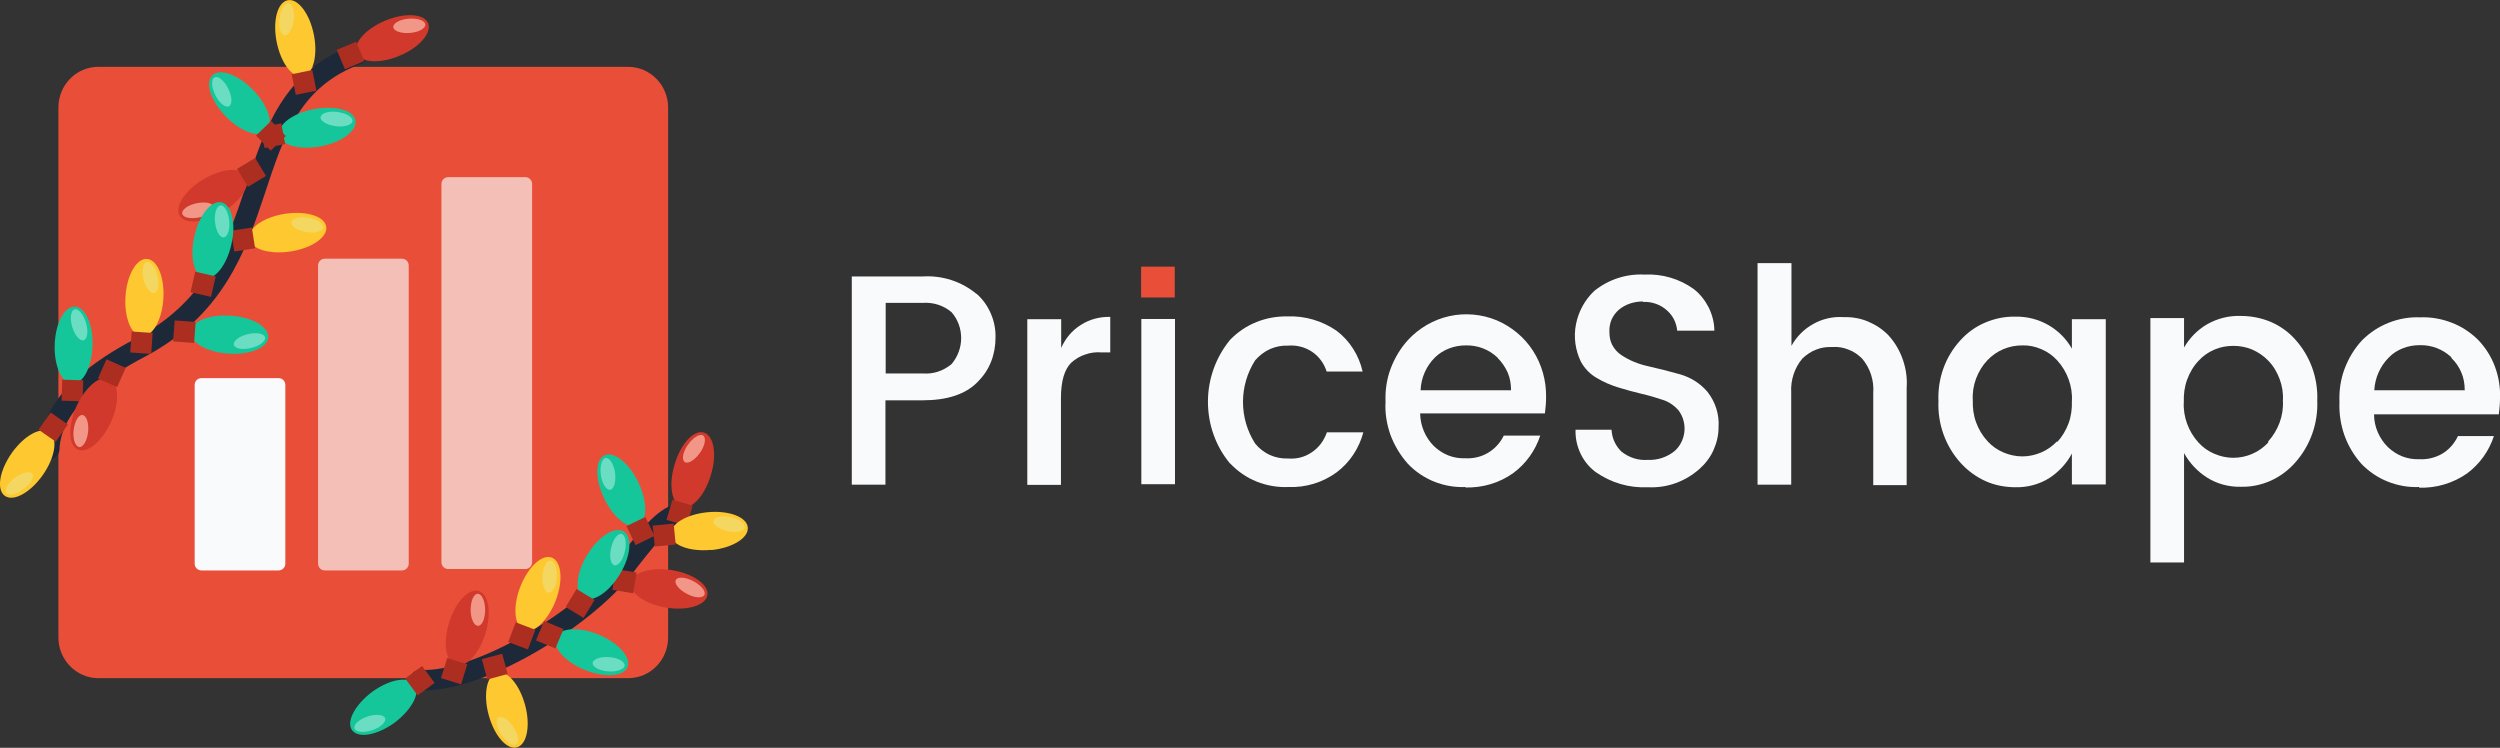 <?xml version="1.0" encoding="UTF-8"?>
<svg id="Layer_1" data-name="Layer 1" xmlns="http://www.w3.org/2000/svg" viewBox="0 0 106.98 32">
  <rect x="0" y="0" width="106.98" height="32" fill="#333333" stroke="none"/>
  <defs>
    <style>
      .cls-1 {
        fill: #ab2e21;
      }

      .cls-2 {
        fill: #d0392b;
      }

      .cls-3 {
        opacity: .65;
      }

      .cls-3, .cls-4 {
        fill: #f9fafb;
      }

      .cls-5 {
        fill: #fdc830;
      }

      .cls-6 {
        fill: none;
        stroke: #1d2939;
        stroke-linecap: round;
        stroke-miterlimit: 10;
        stroke-width: .87px;
      }

      .cls-7 {
        fill: #6addc2;
      }

      .cls-8 {
        fill: #f29688;
      }

      .cls-9 {
        fill: #f4d760;
      }

      .cls-10 {
        fill: #e94f38;
      }

      .cls-11 {
        fill: #15c69a;
      }
    </style>
  </defs>
  <rect class="cls-10" x="48.83" y="11.41" width="1.44" height="1.32"/>
  <path class="cls-4" d="M37.9,15.98h1.59c.44.04.88-.11,1.23-.4.26-.31.41-.7.41-1.11s-.14-.8-.41-1.11c-.34-.29-.78-.43-1.23-.4h-1.59v3.02ZM41.79,12.57c.26.23.47.52.61.85.14.32.21.67.2,1.03,0,.35-.06.7-.19,1.03s-.33.62-.58.87c-.51.52-1.29.78-2.35.78h-1.59v3.61h-1.44v-8.91h3.04c.83-.05,1.65.21,2.3.75Z"/>
  <path class="cls-4" d="M45.41,13.66v1.23c.18-.41.47-.76.85-.99.37-.24.81-.35,1.25-.34v1.52h-.38c-.23-.02-.47.01-.69.09-.22.07-.42.19-.6.35-.29.29-.44.79-.44,1.51v3.72h-1.44v-7.09h1.44Z"/>
  <rect class="cls-4" x="48.84" y="13.65" width="1.44" height="7.07"/>
  <path class="cls-4" d="M52.64,19.84c-.62-.74-.95-1.68-.95-2.65s.34-1.91.95-2.65c.32-.33.7-.59,1.13-.76.42-.17.88-.25,1.33-.24.74-.03,1.48.19,2.09.61.57.43.96,1.05,1.12,1.75h-1.54c-.11-.35-.33-.65-.63-.85s-.66-.29-1.02-.26c-.27-.01-.53.04-.78.15-.24.11-.46.28-.63.48-.34.53-.52,1.15-.52,1.78s.18,1.25.52,1.78c.17.21.39.38.63.49.25.11.51.16.78.15.36.03.72-.06,1.02-.27.3-.2.52-.5.64-.85h1.56c-.18.68-.58,1.29-1.14,1.71-.6.44-1.33.66-2.07.63-.46.02-.92-.06-1.35-.23-.43-.17-.82-.44-1.14-.78h0Z"/>
  <path class="cls-4" d="M64.08,15.3c-.37-.35-.85-.53-1.35-.52-.24,0-.49.04-.72.13s-.44.22-.61.39c-.37.37-.59.87-.61,1.4h3.87c0-.26-.04-.52-.14-.75s-.25-.45-.43-.63h0ZM62.71,20.84c-.46.02-.91-.06-1.34-.23-.42-.17-.81-.43-1.13-.77-.32-.36-.57-.78-.74-1.23-.16-.46-.24-.94-.21-1.42-.02-.48.05-.97.22-1.42.17-.45.42-.87.74-1.22.47-.51,1.09-.87,1.76-1.02s1.38-.09,2.02.17c.64.27,1.19.72,1.57,1.31.38.59.57,1.28.56,1.98,0,.23-.02.47-.05.7h-5.34c.01.53.22,1.03.59,1.4.18.17.39.31.62.4.23.09.48.13.72.12.34.02.68-.06.97-.23s.53-.43.68-.74h1.56c-.21.64-.61,1.2-1.15,1.6-.6.43-1.32.64-2.06.62Z"/>
  <path class="cls-4" d="M70.31,12.9c-.37,0-.74.11-1.03.35-.14.12-.25.27-.32.43-.07.17-.1.35-.09.53,0,.19.03.38.12.55s.21.31.37.42c.35.24.75.4,1.16.49.45.1.91.22,1.38.35.45.13.85.38,1.16.74.34.43.52.97.48,1.53,0,.34-.08.67-.22.98s-.35.58-.6.8c-.61.54-1.39.82-2.2.78-.8.04-1.58-.19-2.24-.65-.28-.21-.5-.48-.65-.8-.15-.32-.22-.66-.21-1.01h1.54c.02.36.17.69.43.94.32.25.71.38,1.11.35.42.02.83-.11,1.16-.38.24-.21.39-.52.42-.84.03-.32-.06-.65-.26-.91-.18-.2-.41-.36-.67-.44-.3-.1-.6-.19-.91-.26-.34-.08-.66-.17-.99-.27-.32-.1-.63-.23-.91-.4-.29-.16-.53-.41-.69-.7-.24-.5-.32-1.06-.21-1.61s.38-1.04.78-1.42c.61-.49,1.37-.74,2.15-.7.75-.04,1.5.18,2.11.62.27.21.48.48.64.79.15.31.24.65.24.99h-1.59c-.03-.33-.18-.64-.43-.86-.28-.26-.66-.39-1.04-.37Z"/>
  <path class="cls-4" d="M76.66,11.26v3.54c.22-.4.54-.72.94-.94.39-.22.84-.32,1.29-.29.36-.01.72.05,1.05.19.33.14.64.34.89.61.27.3.47.65.6,1.03.13.38.19.78.16,1.19v4.17h-1.43v-3.95c.04-.53-.13-1.05-.47-1.46-.17-.17-.37-.31-.59-.39-.22-.09-.46-.13-.69-.11-.24-.01-.47.02-.69.11-.22.08-.42.22-.59.38-.34.4-.51.93-.48,1.45v3.95h-1.44v-9.48h1.44Z"/>
  <path class="cls-4" d="M88.03,18.92c.21-.23.38-.51.49-.81.11-.3.15-.62.14-.94.02-.32-.03-.64-.14-.94-.11-.3-.27-.57-.49-.81-.19-.21-.42-.37-.68-.48s-.53-.17-.81-.16c-.28,0-.55.05-.81.16-.26.11-.49.27-.68.47-.22.23-.38.5-.49.79s-.16.61-.14.93c-.01.32.03.64.14.94.11.3.27.57.49.81.19.21.42.37.68.48.26.11.53.17.81.17s.55-.06.81-.17c.26-.11.49-.28.68-.48v.04ZM83.9,19.81c-.65-.72-.99-1.67-.95-2.64-.02-.48.05-.95.21-1.4s.41-.86.73-1.21c.3-.33.66-.59,1.07-.76.4-.17.84-.26,1.28-.25.51-.01,1.01.12,1.45.38.4.24.74.58.97.99v-1.26h1.45v7.07h-1.45v-1.32c-.23.43-.57.79-.97,1.05-.43.27-.94.4-1.44.39-.44,0-.88-.08-1.28-.26-.4-.18-.76-.44-1.06-.77Z"/>
  <path class="cls-4" d="M97.06,18.89c.21-.23.38-.51.49-.81.11-.3.16-.62.14-.94.02-.31-.03-.63-.14-.92s-.27-.57-.49-.79c-.19-.2-.43-.36-.68-.47-.26-.11-.53-.16-.81-.16-.28,0-.56.05-.81.16-.26.11-.49.27-.68.48-.22.23-.38.51-.49.81-.11.3-.15.62-.14.94-.02.32.03.64.14.94.11.3.27.57.49.81.19.21.42.37.68.48.26.11.53.17.81.17s.56-.06.81-.17c.26-.11.49-.28.68-.48v-.04ZM95.88,13.52c.44,0,.87.08,1.28.25.4.17.77.43,1.06.76.64.71.98,1.65.94,2.62.04.97-.3,1.92-.94,2.64-.29.33-.65.6-1.05.78-.4.18-.84.27-1.28.26-.51.01-1.01-.12-1.44-.39-.41-.26-.75-.62-.99-1.05v4.68h-1.44v-10.46h1.44v1.26c.24-.41.57-.75.98-.99.44-.25.94-.38,1.45-.36Z"/>
  <path class="cls-4" d="M104.9,15.29c-.37-.35-.85-.53-1.35-.52-.24,0-.49.04-.72.13-.23.09-.44.22-.61.4-.37.37-.59.87-.62,1.4h3.87c0-.26-.04-.52-.14-.75-.1-.24-.24-.45-.43-.63h0ZM103.52,20.84c-.46.02-.91-.06-1.34-.23-.43-.17-.81-.43-1.13-.76-.32-.36-.57-.78-.73-1.23-.16-.46-.23-.94-.21-1.42-.02-.48.05-.97.22-1.42.17-.45.42-.87.75-1.22.33-.33.71-.58,1.14-.75.43-.17.89-.25,1.34-.23.45-.02.91.06,1.33.22.43.16.81.41,1.14.73.32.33.57.72.73,1.15s.24.89.22,1.35c0,.23-.02.47-.05.7h-5.34c0,.53.22,1.03.59,1.4.18.17.39.31.62.4s.48.13.72.12c.34.02.68-.06.98-.23.3-.18.53-.44.68-.76h1.54c-.21.64-.61,1.2-1.15,1.6-.6.42-1.32.63-2.05.61Z"/>
  <g>
    <path class="cls-10" d="M26.88,2.86H4.21c-.95,0-1.71.78-1.71,1.74v22.68c0,.96.77,1.74,1.71,1.74h22.67c.95,0,1.71-.78,1.71-1.74V4.6c0-.96-.77-1.74-1.71-1.74Z"/>
    <path class="cls-3" d="M13.9,11.07h3.3c.16,0,.29.13.29.29v12.76c0,.16-.13.29-.29.29h-3.3c-.16,0-.29-.13-.29-.29v-12.76c0-.16.13-.29.29-.29Z"/>
    <path class="cls-4" d="M8.62,16.18h3.3c.16,0,.29.13.29.29v7.65c0,.16-.13.29-.29.29h-3.3c-.16,0-.29-.13-.29-.29v-7.65c0-.16.13-.29.29-.29Z"/>
    <path class="cls-3" d="M19.18,7.58h3.3c.16,0,.29.13.29.29v16.19c0,.16-.13.29-.29.29h-3.3c-.16,0-.29-.13-.29-.29V7.87c0-.16.13-.29.29-.29Z"/>
    <path class="cls-6" d="M15.31,2.32c-5.7,2.1-2.87,9.18-9.35,12.58-1.54.81-3.77,2.26-3.85,4.32"/>
    <g>
      <path class="cls-2" d="M17.11,2.38c-.84.36-1.67.31-1.85-.1-.17-.41.37-1.04,1.21-1.39.84-.36,1.67-.31,1.85.1.17.41-.37,1.04-1.21,1.39Z"/>
      <path class="cls-8" d="M17.54,1.41c-.38.03-.7-.08-.71-.25-.01-.17.28-.33.66-.36.38-.03.7.08.71.25.01.17-.28.33-.66.36Z"/>
      <rect class="cls-1" x="14.55" y="1.92" width=".9" height=".9" transform="translate(.26 6.03) rotate(-22.91)"/>
    </g>
    <g>
      <path class="cls-5" d="M13.43,1.48c.18.9-.03,1.7-.47,1.79-.44.09-.94-.57-1.12-1.47-.18-.9.03-1.7.47-1.79.44-.09.94.57,1.12,1.47Z"/>
      <path class="cls-9" d="M12.57.86c-.05.38-.22.67-.39.65-.17-.02-.27-.34-.22-.72.05-.38.22-.67.39-.65.17.02.27.34.22.72Z"/>
      <rect class="cls-1" x="12.56" y="3.08" width=".9" height=".9" transform="translate(-.44 2.63) rotate(-11.36)"/>
    </g>
    <g>
      <path class="cls-11" d="M13.73,6.26c-.9.17-1.7-.04-1.78-.48-.08-.44.58-.94,1.48-1.11.9-.17,1.7.04,1.78.48.08.44-.58.94-1.48,1.11Z"/>
      <path class="cls-7" d="M14.36,5.4c-.38-.05-.67-.23-.64-.39.02-.17.35-.27.72-.22.38.05.67.23.64.39-.02.17-.35.27-.72.22Z"/>
      <rect class="cls-1" x="11.23" y="5.36" width=".9" height=".9" transform="translate(-.89 2.31) rotate(-10.9)"/>
    </g>
    <g>
      <path class="cls-2" d="M8.69,7.68c.78-.47,1.61-.55,1.84-.16.23.38-.22,1.08-1,1.55-.79.47-1.61.55-1.84.16-.23-.38.22-1.08,1-1.55Z"/>
      <path class="cls-8" d="M8.4,8.7c.37-.08.7-.02.74.15.04.17-.23.37-.6.45-.37.08-.7.02-.74-.15-.04-.17.23-.37.6-.45Z"/>
      <rect class="cls-1" x="10.32" y="6.93" width=".9" height=".9" transform="translate(-2.27 6.63) rotate(-31.14)"/>
    </g>
    <g>
      <path class="cls-11" d="M10.83,3.85c.64.66.9,1.44.57,1.76-.32.31-1.1.03-1.74-.63-.64-.66-.9-1.44-.57-1.76.32-.31,1.1-.03,1.74.63Z"/>
      <path class="cls-7" d="M9.77,3.8c.17.34.18.68.02.75-.15.07-.41-.14-.58-.49-.17-.34-.18-.68-.02-.75.15-.07.41.14.58.49Z"/>
      <rect class="cls-1" x="11.14" y="5.36" width=".9" height=".9" transform="translate(-.77 9.72) rotate(-44.17)"/>
    </g>
    <g>
      <path class="cls-5" d="M12.44,10.76c-.91.14-1.7-.1-1.77-.55-.07-.44.61-.92,1.52-1.06.91-.14,1.7.1,1.77.55.07.44-.61.92-1.52,1.06Z"/>
      <path class="cls-9" d="M13.1,9.93c-.38-.06-.66-.25-.63-.42.03-.17.35-.25.73-.19.38.06.66.25.63.42-.03.17-.35.25-.73.19Z"/>
      <rect class="cls-1" x="9.95" y="9.8" width=".9" height=".9" transform="translate(-1.45 1.72) rotate(-8.84)"/>
    </g>
    <g>
      <path class="cls-11" d="M8.32,10.1c-.21.89-.02,1.7.42,1.8.44.1.96-.54,1.16-1.44.21-.89.02-1.7-.42-1.8-.44-.1-.96.54-1.16,1.44Z"/>
      <path class="cls-7" d="M9.2,9.5c.04.38.2.67.37.66.17-.02.28-.34.24-.71-.04-.38-.2-.67-.37-.66-.17.02-.28.34-.24.71Z"/>
      <rect class="cls-1" x="8.24" y="11.72" width=".9" height=".9" transform="translate(-5.12 17.9) rotate(-77.02)"/>
    </g>
    <g>
      <path class="cls-11" d="M9.88,13.51c-.91-.07-1.68.24-1.72.69-.03.45.68.87,1.6.93.91.07,1.68-.24,1.72-.69.03-.45-.68-.87-1.6-.93Z"/>
      <path class="cls-7" d="M10.6,14.3c-.37.09-.64.3-.59.46.04.16.37.22.74.13.37-.09.64-.3.59-.46-.04-.16-.37-.22-.74-.13Z"/>
      <rect class="cls-1" x="7.44" y="13.74" width=".9" height=".9" transform="translate(-6.85 21) rotate(-85.71)"/>
    </g>
    <g>
      <path class="cls-5" d="M5.37,12.68c-.06.92.25,1.68.7,1.71.45.03.86-.69.92-1.6.06-.91-.25-1.68-.7-1.71-.45-.03-.86.69-.92,1.6Z"/>
      <path class="cls-9" d="M6.14,11.95c.09.37.31.63.47.59.16-.04.22-.38.13-.74-.09-.37-.31-.63-.47-.59-.16.04-.22.38-.13.74Z"/>
      <rect class="cls-1" x="5.6" y="14.21" width=".9" height=".9" transform="translate(-8.98 19.72) rotate(-86.16)"/>
    </g>
    <g>
      <path class="cls-11" d="M2.34,14.75c-.03.92.31,1.67.76,1.68.45.01.83-.72.86-1.63.03-.92-.31-1.67-.76-1.68-.45-.01-.83.72-.86,1.63Z"/>
      <path class="cls-7" d="M3.09,13.99c.11.36.33.62.49.57.16-.05.21-.38.1-.75-.11-.36-.33-.62-.49-.57-.16.05-.21.38-.1.75Z"/>
      <rect class="cls-1" x="2.65" y="16.25" width=".9" height=".9" transform="translate(-13.69 19.29) rotate(-88.22)"/>
    </g>
    <g>
      <path class="cls-5" d="M.5,19.39c.53-.75,1.25-1.15,1.62-.89.37.26.24,1.07-.29,1.83-.53.75-1.25,1.15-1.62.89-.37-.26-.24-1.07.29-1.83Z"/>
      <path class="cls-9" d="M.64,20.44c.3-.23.63-.3.74-.17.1.14-.06.43-.37.66-.3.23-.63.3-.74.17-.1-.14.06-.43.37-.66Z"/>
      <rect class="cls-1" x="1.83" y="17.82" width=".9" height=".9" transform="translate(-14 9.67) rotate(-55.02)"/>
    </g>
    <g>
      <path class="cls-2" d="M4.75,18.06c.37-.84.35-1.66-.06-1.85-.41-.18-1.04.35-1.42,1.18-.37.84-.35,1.66.06,1.85.41.18,1.04-.35,1.42-1.19Z"/>
      <path class="cls-8" d="M3.77,18.48c.04-.38-.07-.7-.24-.72-.17-.02-.34.28-.38.65-.04.38.07.7.24.72.17.02.34-.28.38-.65Z"/>
      <rect class="cls-1" x="4.34" y="15.51" width=".9" height=".9" transform="translate(-11.74 13.83) rotate(-65.92)"/>
    </g>
    <g>
      <path class="cls-6" d="M29.03,21.97c-.67.24-1.19.85-2.28,2.26-1.8,2.32-6.33,5.01-8.77,4.87"/>
      <g>
        <path class="cls-2" d="M30.42,20.33c-.26.88-.82,1.49-1.25,1.36-.43-.13-.57-.94-.3-1.82.26-.88.82-1.49,1.25-1.36.43.13.57.94.3,1.82Z"/>
        <path class="cls-8" d="M29.95,19.38c-.22.31-.51.49-.65.39-.14-.1-.08-.43.14-.74.22-.31.51-.49.65-.39.14.1.08.43-.14.74Z"/>
        <rect class="cls-1" x="28.63" y="21.5" width=".9" height=".9" transform="translate(-.27 43.53) rotate(-73.38)"/>
      </g>
      <g>
        <path class="cls-11" d="M27.31,20.63c.4.83.4,1.65,0,1.85-.4.2-1.05-.31-1.45-1.14-.4-.83-.4-1.65,0-1.85.4-.2,1.05.31,1.45,1.14Z"/>
        <path class="cls-7" d="M26.32,20.24c.05.38-.05.7-.21.72-.17.02-.35-.27-.4-.64-.05-.38.05-.7.21-.72.17-.02.35.27.4.64Z"/>
        <rect class="cls-1" x="26.96" y="22.27" width=".9" height=".9" transform="translate(-7.17 14.24) rotate(-25.87)"/>
      </g>
      <g>
        <path class="cls-2" d="M28.5,26c-.9-.15-1.58-.63-1.5-1.07.07-.44.87-.68,1.77-.53.9.15,1.58.63,1.5,1.07-.07.44-.87.68-1.77.53Z"/>
        <path class="cls-8" d="M29.39,25.41c-.34-.18-.55-.44-.47-.59.08-.15.42-.13.75.05.34.18.55.44.47.59-.08.15-.42.13-.75-.05Z"/>
        <rect class="cls-1" x="26.28" y="24.42" width=".9" height=".9" transform="translate(-2.2 47.15) rotate(-80.54)"/>
      </g>
      <g>
        <path class="cls-11" d="M25.13,23.74c-.48.78-.55,1.61-.17,1.84.38.23,1.08-.21,1.56-1,.48-.78.55-1.61.17-1.84-.38-.23-1.08.21-1.56,1Z"/>
        <path class="cls-7" d="M26.15,23.45c-.09.37-.02.7.14.74.17.04.37-.23.45-.6.09-.37.02-.7-.14-.74-.17-.04-.37.23-.45.6Z"/>
        <rect class="cls-1" x="24.37" y="25.37" width=".9" height=".9" transform="translate(-10.13 33.63) rotate(-58.72)"/>
      </g>
      <g>
        <path class="cls-11" d="M25.63,27.16c-.85-.35-1.67-.3-1.84.11-.17.41.37,1.04,1.22,1.39.85.35,1.67.3,1.84-.11.17-.41-.37-1.03-1.22-1.39Z"/>
        <path class="cls-7" d="M26.07,28.12c-.38-.03-.7.09-.71.25-.01.17.28.33.66.36.38.03.7-.09.71-.25.01-.17-.28-.33-.66-.36Z"/>
        <rect class="cls-1" x="23.08" y="26.72" width=".9" height=".9" transform="translate(-10.6 38.45) rotate(-67.41)"/>
      </g>
      <g>
        <path class="cls-5" d="M22.26,25.12c-.33.86-.25,1.68.17,1.84.42.16,1.02-.41,1.35-1.26.33-.86.25-1.68-.17-1.84-.42-.16-1.02.41-1.35,1.26Z"/>
        <path class="cls-9" d="M23.21,24.66c-.02.38.11.69.28.7.17,0,.32-.29.34-.67.02-.38-.11-.69-.28-.7-.17,0-.32.29-.34.67Z"/>
        <rect class="cls-1" x="21.89" y="26.77" width=".9" height=".9" transform="translate(-11.05 38.43) rotate(-69.2)"/>
      </g>
      <g>
        <path class="cls-2" d="M19.22,26.63c-.27.88-.15,1.69.28,1.83.43.13,1-.47,1.27-1.34.27-.88.15-1.69-.28-1.83-.43-.13-1,.47-1.27,1.34Z"/>
        <path class="cls-8" d="M20.14,26.1c0,.38.15.69.32.68.17,0,.3-.31.3-.69,0-.38-.15-.69-.32-.68-.17,0-.3.31-.3.69Z"/>
        <rect class="cls-1" x="18.98" y="28.27" width=".9" height=".9" transform="translate(-13.76 38.75) rotate(-72.73)"/>
      </g>
      <g>
        <path class="cls-11" d="M15.92,29.61c.74-.54,1.55-.69,1.82-.33.27.36-.12,1.09-.85,1.64-.74.54-1.55.69-1.82.33-.27-.36.12-1.09.85-1.64Z"/>
        <path class="cls-7" d="M15.73,30.66c.36-.12.7-.08.75.08.05.16-.2.39-.56.51-.36.12-.7.08-.75-.08-.05-.16.2-.39.56-.51Z"/>
        <rect class="cls-1" x="17.51" y="28.68" width=".9" height=".9" transform="translate(-13.78 16.35) rotate(-36.42)"/>
      </g>
      <g>
        <path class="cls-5" d="M22.47,30.17c-.24-.89-.78-1.51-1.21-1.39-.43.12-.59.93-.35,1.81.24.89.78,1.51,1.21,1.39.43-.12.59-.93.35-1.81Z"/>
        <path class="cls-9" d="M21.97,31.11c-.21-.32-.49-.5-.64-.41-.14.09-.09.43.12.74.21.32.49.5.64.41.14-.09.09-.43-.12-.74Z"/>
        <rect class="cls-1" x="20.72" y="28.07" width=".9" height=".9" transform="translate(-6.67 6.47) rotate(-15.03)"/>
      </g>
      <g>
        <path class="cls-5" d="M30.43,23.53c-.91.09-1.69-.2-1.73-.64-.04-.45.66-.88,1.57-.97.91-.09,1.69.2,1.73.65.04.45-.66.88-1.57.97Z"/>
        <path class="cls-9" d="M31.13,22.73c-.37-.08-.64-.29-.6-.45.04-.17.37-.23.74-.15.37.08.64.29.6.45-.04.17-.37.23-.74.15Z"/>
        <rect class="cls-1" x="27.97" y="22.45" width=".9" height=".9" transform="translate(-2.11 2.9) rotate(-5.64)"/>
      </g>
    </g>
  </g>
</svg>